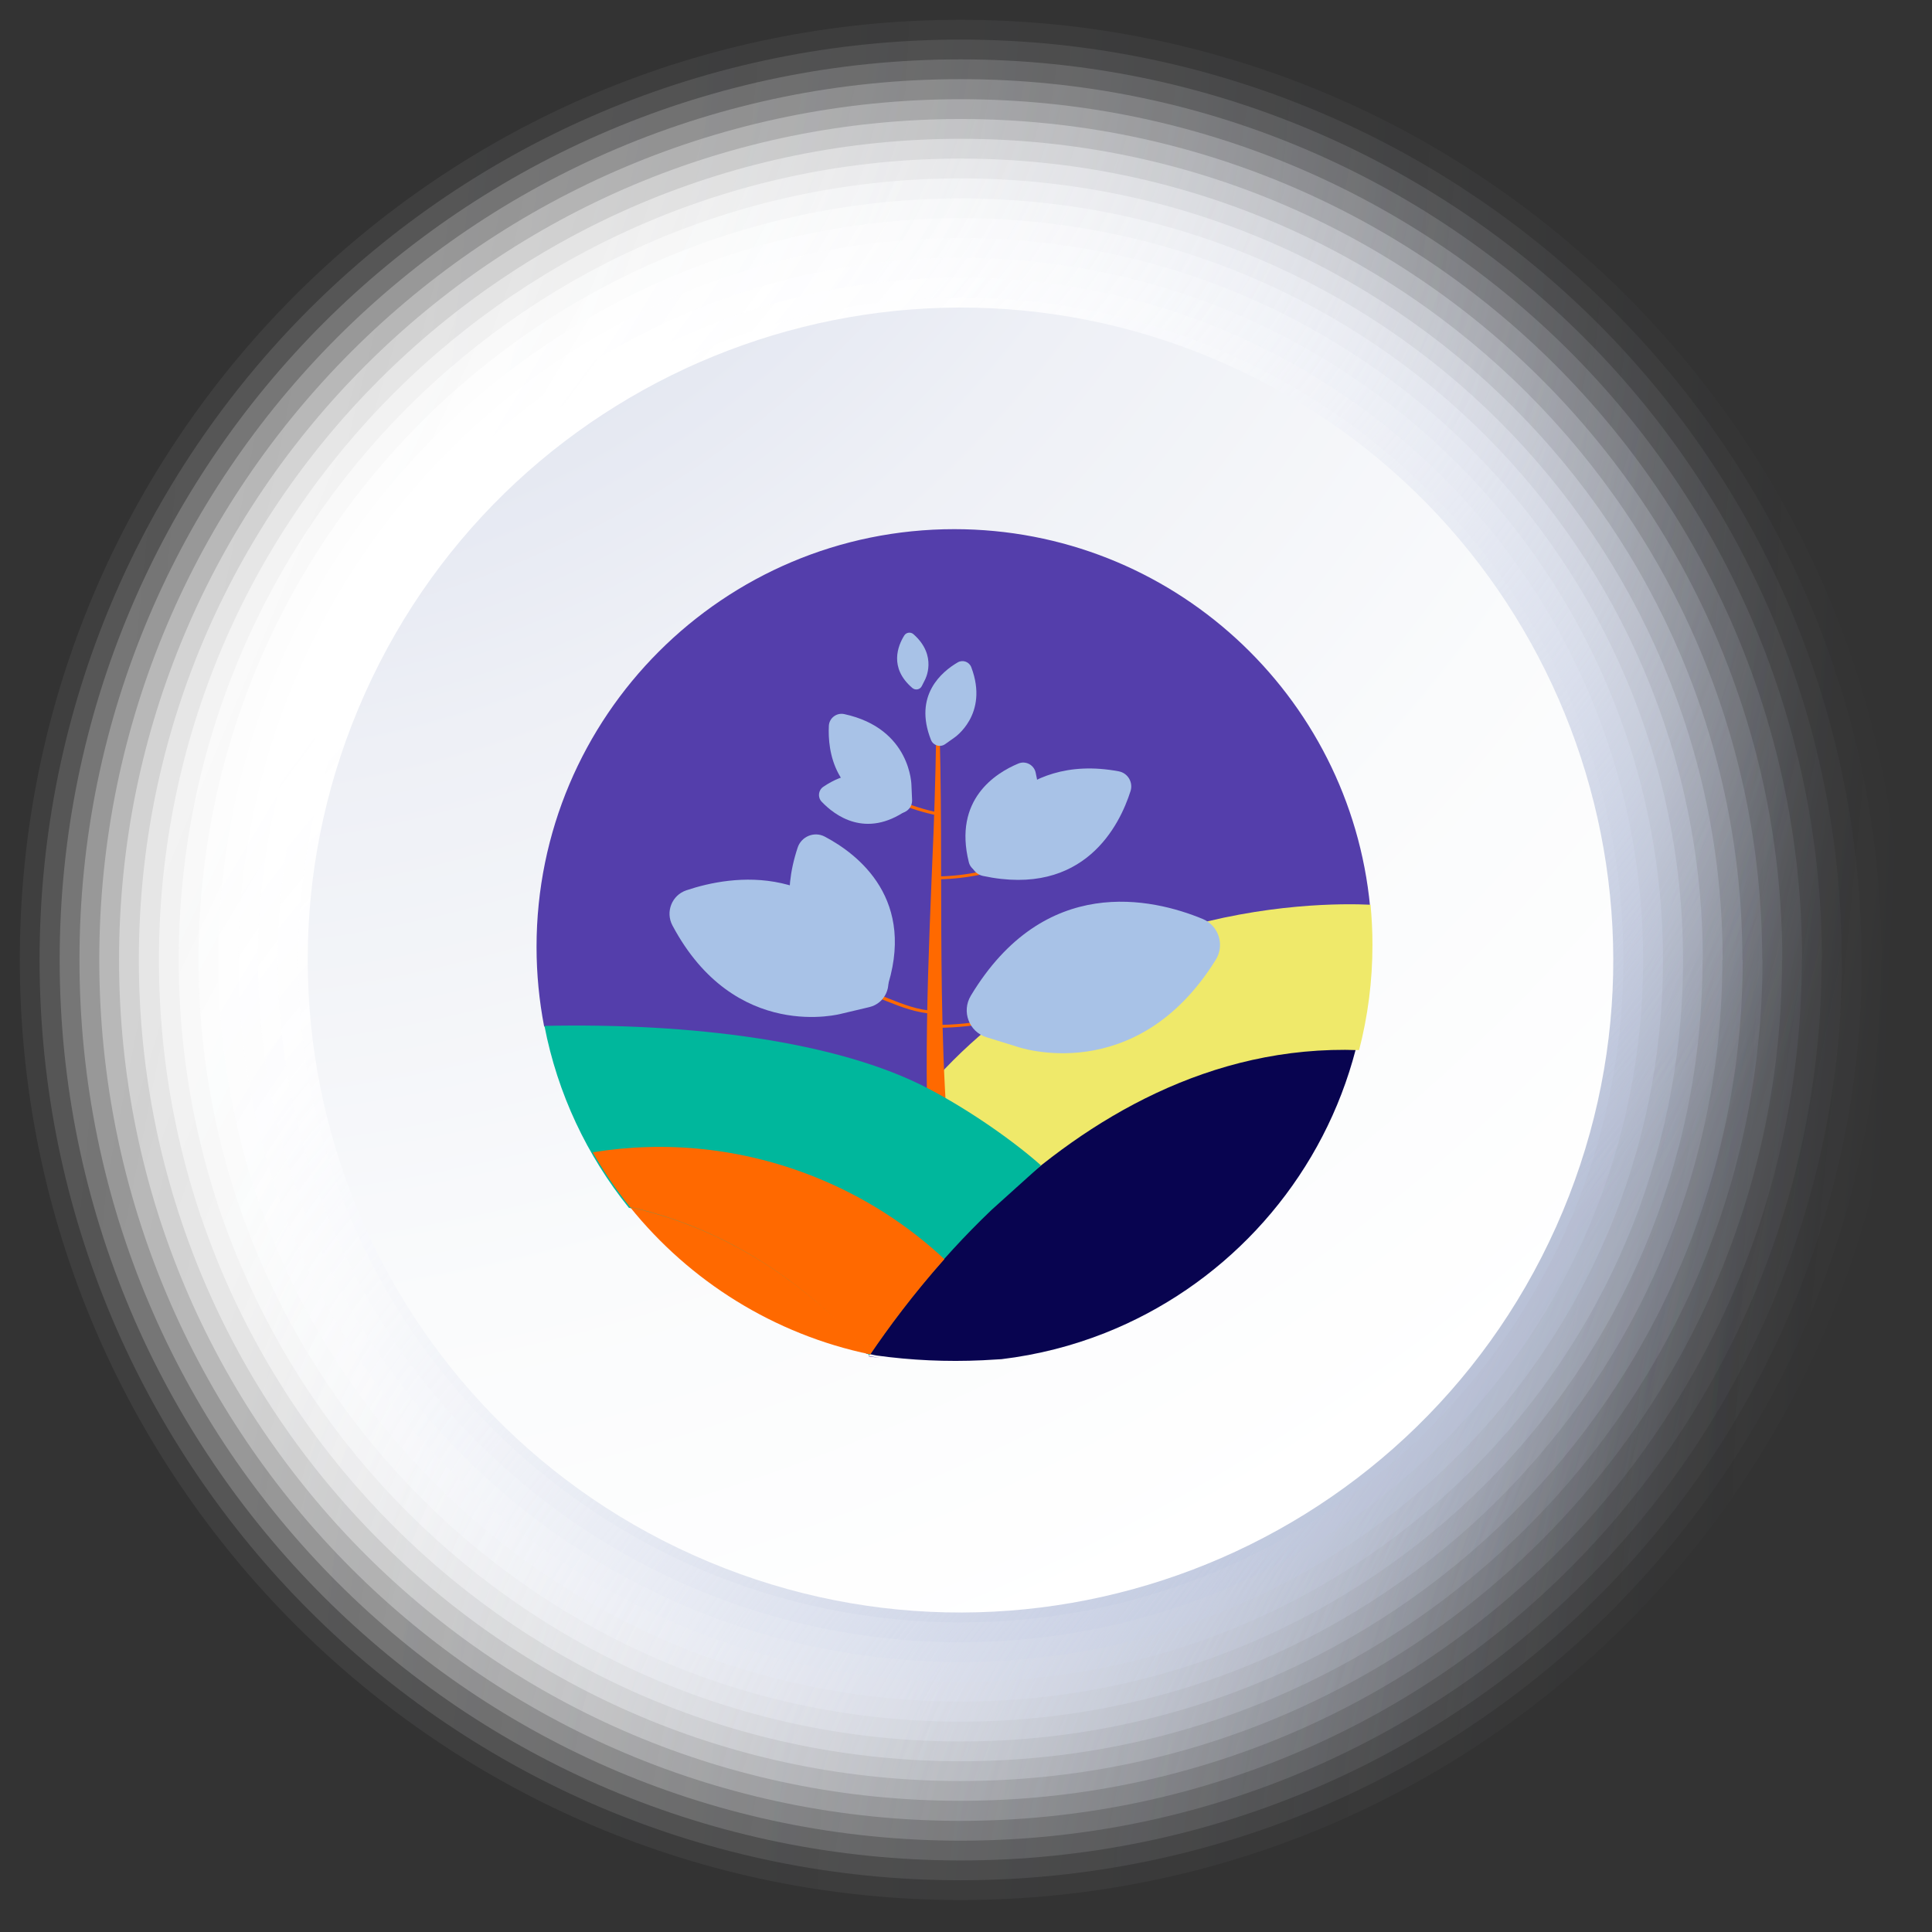 <svg width="84" height="84" viewBox="0 0 84 84" fill="none" xmlns="http://www.w3.org/2000/svg">
<rect x="0" y="0" width="84" height="84" fill="#333333" stroke="none"/>
<path opacity="0.06" d="M82.668 41.735C82.668 19.159 64.347 0.86 41.759 0.86C19.171 0.86 0.861 19.159 0.861 41.735C0.861 64.311 19.171 82.61 41.759 82.61C64.347 82.61 82.656 64.311 82.656 41.735H82.668Z" fill="url(#paint0_linear_3256_23274)"/>
<path opacity="0.12" d="M81.806 41.735C81.806 19.639 63.878 1.721 41.757 1.721C19.636 1.721 1.721 19.639 1.721 41.735C1.721 63.832 19.649 81.75 41.757 81.75C63.866 81.75 81.794 63.832 81.794 41.735H81.806Z" fill="url(#paint1_linear_3256_23274)"/>
<path opacity="0.19" d="M80.933 41.735C80.933 20.118 63.399 2.581 41.757 2.581C20.116 2.581 2.594 20.118 2.594 41.735C2.594 63.352 20.128 80.889 41.77 80.889C63.411 80.889 80.946 63.365 80.946 41.735H80.933Z" fill="url(#paint2_linear_3256_23274)"/>
<path opacity="0.25" d="M80.073 41.735C80.073 20.585 62.92 3.441 41.758 3.441C20.596 3.441 3.455 20.598 3.455 41.735C3.455 62.873 20.608 80.029 41.77 80.029C62.932 80.029 80.085 62.886 80.085 41.735H80.073Z" fill="url(#paint3_linear_3256_23274)"/>
<path opacity="0.31" d="M79.213 41.735C79.213 21.064 62.441 4.313 41.771 4.313C21.101 4.313 4.316 21.064 4.316 41.735C4.316 62.406 21.088 79.168 41.758 79.168C62.429 79.168 79.201 62.418 79.201 41.735H79.213Z" fill="url(#paint4_linear_3256_23274)"/>
<path opacity="0.38" d="M78.351 41.735C78.351 21.543 61.972 5.174 41.77 5.174C21.567 5.174 5.176 21.543 5.176 41.735C5.176 61.926 21.554 78.296 41.757 78.296C61.96 78.296 78.339 61.926 78.339 41.735H78.351Z" fill="url(#paint5_linear_3256_23274)"/>
<path opacity="0.44" d="M77.491 41.735C77.491 22.023 61.493 6.034 41.77 6.034C22.047 6.034 6.037 22.023 6.037 41.735C6.037 61.447 22.035 77.436 41.758 77.436C61.481 77.436 77.478 61.447 77.478 41.735H77.491Z" fill="url(#paint6_linear_3256_23274)"/>
<path opacity="0.5" d="M76.618 41.735C76.618 22.49 61.014 6.895 41.758 6.895C22.502 6.895 6.91 22.502 6.91 41.735C6.91 60.968 22.514 76.576 41.77 76.576C61.026 76.576 76.63 60.98 76.63 41.735H76.618Z" fill="url(#paint7_linear_3256_23274)"/>
<path opacity="0.56" d="M75.757 41.735C75.757 22.969 60.535 7.755 41.758 7.755C22.982 7.755 7.771 22.982 7.771 41.735C7.771 60.489 22.994 75.716 41.771 75.716C60.547 75.716 75.77 60.501 75.77 41.735H75.757Z" fill="url(#paint8_linear_3256_23274)"/>
<path opacity="0.62" d="M74.897 41.735C74.897 23.448 60.068 8.627 41.771 8.627C23.474 8.627 8.633 23.448 8.633 41.735C8.633 60.022 23.462 74.855 41.759 74.855C60.056 74.855 74.885 60.034 74.885 41.735H74.897Z" fill="url(#paint9_linear_3256_23274)"/>
<path opacity="0.69" d="M74.035 41.735C74.035 23.927 59.587 9.487 41.77 9.487C23.953 9.487 9.492 23.927 9.492 41.735C9.492 59.542 23.94 73.982 41.758 73.982C59.575 73.982 74.023 59.542 74.023 41.735H74.035Z" fill="url(#paint10_linear_3256_23274)"/>
<path opacity="0.75" d="M73.175 41.735C73.175 24.407 59.108 10.348 41.77 10.348C24.432 10.348 10.365 24.407 10.365 41.735C10.365 59.063 24.432 73.122 41.77 73.122C59.108 73.122 73.175 59.075 73.175 41.735Z" fill="url(#paint11_linear_3256_23274)"/>
<path opacity="0.81" d="M72.303 41.735C72.303 24.874 58.629 11.208 41.759 11.208C24.888 11.208 11.215 24.874 11.215 41.735C11.215 58.596 24.888 72.262 41.759 72.262C58.629 72.262 72.303 58.596 72.303 41.735Z" fill="url(#paint12_linear_3256_23274)"/>
<path opacity="0.88" d="M71.441 41.735C71.441 25.353 58.148 12.068 41.757 12.068C25.366 12.068 12.074 25.353 12.074 41.735C12.074 58.117 25.366 71.402 41.757 71.402C58.148 71.402 71.441 58.117 71.441 41.735Z" fill="url(#paint13_linear_3256_23274)"/>
<path opacity="0.94" d="M70.581 41.735C70.581 25.832 57.682 12.94 41.771 12.94C25.86 12.94 12.961 25.832 12.961 41.735C12.961 57.637 25.86 70.541 41.771 70.541C57.682 70.541 70.581 57.65 70.581 41.735Z" fill="url(#paint14_linear_3256_23274)"/>
<path d="M69.719 41.735C69.719 26.311 57.202 13.801 41.77 13.801C26.338 13.801 13.82 26.311 13.82 41.735C13.82 57.158 26.338 69.669 41.77 69.669C57.202 69.669 69.719 57.158 69.719 41.735Z" fill="url(#paint15_linear_3256_23274)"/>
<path d="M67.653 53.348C74.06 39.056 67.678 22.281 53.377 15.866C39.089 9.45 22.292 15.841 15.874 30.134C9.455 44.426 15.849 61.201 30.15 67.616C44.438 74.031 61.235 67.641 67.653 53.348Z" fill="url(#paint16_radial_3256_23274)"/>
<g clip-path="url(#clip0_3256_23274)">
<g clip-path="url(#clip1_3256_23274)">
<path d="M37.77 58.951C37.772 58.954 37.775 58.957 37.777 58.959H37.778C37.776 58.956 37.773 58.954 37.771 58.951H37.77Z" fill="#543EAB"/>
<path d="M39.01 49.053C45.921 39.312 57.241 39.312 59.57 39.422C58.691 30.211 50.933 23.007 41.491 23.007C31.46 23.007 23.328 31.139 23.328 41.17C23.328 42.354 23.443 43.511 23.659 44.632C30 44.496 35.232 46.682 39.01 49.053Z" fill="#543EAB"/>
<path d="M36.461 57.592C36.609 57.734 36.757 57.88 36.905 58.029C36.757 57.88 36.609 57.734 36.461 57.592Z" fill="#543EAB"/>
<path d="M36.908 58.032C37.196 58.324 37.484 58.631 37.77 58.951H37.772C37.485 58.631 37.197 58.324 36.908 58.032Z" fill="#543EAB"/>
<path d="M37.778 58.958L37.782 58.953C37.778 58.953 37.775 58.952 37.772 58.951C37.773 58.954 37.776 58.956 37.778 58.958Z" fill="#543EAB"/>
<path d="M36.904 58.029C36.904 58.029 36.907 58.032 36.908 58.033C36.907 58.032 36.905 58.03 36.904 58.029Z" fill="#543EAB"/>
<path d="M37.777 58.96C37.783 58.966 37.789 58.973 37.795 58.979H37.797C37.791 58.972 37.784 58.966 37.778 58.959H37.778L37.777 58.96Z" fill="#543EAB"/>
<path d="M37.781 58.953L37.777 58.958C37.783 58.965 37.79 58.971 37.796 58.978C37.945 59.002 38.096 59.023 38.245 59.043C38.09 59.015 37.935 58.985 37.78 58.953H37.781Z" fill="#543EAB"/>
<path d="M37.768 58.975C37.777 58.977 37.786 58.978 37.796 58.979C37.79 58.973 37.784 58.966 37.778 58.96C37.775 58.965 37.771 58.97 37.768 58.975Z" fill="#543EAB"/>
<path d="M27.346 52.455C27.349 52.459 27.351 52.462 27.354 52.465C30.092 53.07 33.322 54.48 36.477 57.505C33.319 54.474 30.086 53.061 27.346 52.455Z" fill="#FF6900"/>
<path d="M43.267 52.243C43.167 52.336 43.068 52.429 42.97 52.523C40.59 54.791 38.792 57.16 37.65 58.845C37.805 58.877 37.96 58.908 38.116 58.936C39.615 59.142 41.154 59.216 42.72 59.142C42.998 59.129 43.272 59.112 43.546 59.094C45.115 58.905 46.623 58.518 48.043 57.956C53.073 55.964 57.001 51.791 58.661 46.604C58.763 46.285 58.857 45.962 58.942 45.635C52.447 45.401 47.126 48.652 43.267 52.242V52.243Z" fill="#080450"/>
<path d="M39.027 48.967C40.837 50.102 42.312 51.279 43.416 52.264C47.274 48.674 52.596 45.423 59.091 45.657C59.47 44.196 59.672 42.663 59.672 41.084C59.672 40.494 59.643 39.911 59.588 39.336C57.259 39.225 45.939 39.226 39.028 48.967L39.027 48.967Z" fill="#EFE96A"/>
<path d="M40.813 30.614C41.096 37.898 40.598 45.551 41.573 52.812L40.559 52.854C40.061 47.502 40.369 41.554 40.589 36.17C40.658 34.318 40.708 32.467 40.713 30.615H40.813V30.614Z" fill="#FF6900"/>
<path d="M40.705 44.687C40.669 44.687 40.634 44.687 40.598 44.687C40.542 44.687 40.497 44.658 40.498 44.623C40.499 44.588 40.545 44.56 40.601 44.561C42.37 44.579 44.176 44.19 45.556 43.501C46.936 42.811 47.933 41.797 48.292 40.718C48.303 40.684 48.357 40.661 48.412 40.668C48.466 40.675 48.502 40.709 48.491 40.743C48.122 41.851 47.098 42.892 45.682 43.599C44.294 44.293 42.486 44.688 40.704 44.688L40.705 44.687Z" fill="#FF6900"/>
<path d="M46.327 44.002C45.635 43.431 45.075 42.8 44.67 42.13C44.624 42.054 44.428 42.087 44.474 42.163C44.885 42.844 45.449 43.485 46.151 44.066C46.229 44.13 46.405 44.067 46.327 44.002Z" fill="#FF6900"/>
<path d="M40.607 44.081C40.604 44.081 40.601 44.081 40.598 44.081C39.836 44.039 39.168 43.775 38.578 43.541C37.574 43.144 36.536 42.733 35.654 42.212C34.664 41.626 34.009 40.963 33.759 40.294C33.746 40.26 33.78 40.226 33.834 40.218C33.889 40.211 33.944 40.232 33.956 40.266C34.198 40.91 34.833 41.551 35.794 42.12C36.661 42.633 37.691 43.041 38.687 43.434C39.257 43.66 39.903 43.916 40.615 43.955C40.671 43.958 40.712 43.989 40.707 44.023C40.702 44.057 40.658 44.081 40.606 44.081H40.607Z" fill="#FF6900"/>
<path d="M36.303 42.473C36.292 42.473 36.282 42.472 36.271 42.47C36.218 42.46 36.189 42.424 36.206 42.391L37.137 40.605C37.154 40.572 37.211 40.554 37.264 40.565C37.318 40.575 37.347 40.611 37.33 40.645L36.399 42.43C36.385 42.457 36.345 42.474 36.302 42.474L36.303 42.473Z" fill="#FF6900"/>
<path d="M40.846 38.231C40.792 38.231 40.746 38.204 40.744 38.17C40.742 38.135 40.786 38.106 40.842 38.105C42.003 38.08 43.218 37.828 44.455 37.356C45.56 36.934 46.552 36.391 47.511 35.866C47.553 35.843 47.617 35.846 47.654 35.872C47.691 35.898 47.687 35.938 47.645 35.962C46.679 36.49 45.681 37.037 44.561 37.464C43.294 37.947 42.046 38.205 40.849 38.231C40.848 38.231 40.847 38.231 40.846 38.231V38.231Z" fill="#FF6900"/>
<path d="M45.102 37.173V35.664C45.102 35.582 44.898 35.582 44.898 35.664V37.173C44.898 37.255 45.102 37.255 45.102 37.173Z" fill="#FF6900"/>
<path d="M40.609 35.419C40.598 35.419 40.586 35.417 40.574 35.415C39.278 35.12 38.111 34.576 37.289 33.885C37.256 33.857 37.266 33.817 37.311 33.797C37.356 33.776 37.419 33.782 37.453 33.81C38.251 34.481 39.384 35.009 40.644 35.296C40.697 35.308 40.724 35.344 40.705 35.377C40.69 35.403 40.651 35.419 40.61 35.419H40.609Z" fill="#FF6900"/>
<path d="M38.986 34.847C38.986 34.847 38.982 34.847 38.98 34.847C38.924 34.845 38.881 34.815 38.885 34.779C38.925 34.381 38.912 33.977 38.848 33.58C38.843 33.546 38.883 33.515 38.939 33.511C38.994 33.507 39.044 33.533 39.05 33.568C39.115 33.972 39.128 34.382 39.088 34.788C39.084 34.821 39.04 34.847 38.987 34.847L38.986 34.847Z" fill="#FF6900"/>
<path d="M40.361 47.329C36.409 45.259 30.012 44.468 23.672 44.604C24.242 47.558 25.528 50.257 27.342 52.513C30.082 53.119 33.316 54.532 36.474 57.563C36.622 57.705 36.77 57.851 36.918 58.001C36.919 58.002 36.92 58.003 36.921 58.004C37.21 58.296 37.498 58.602 37.785 58.923C37.788 58.923 37.791 58.924 37.794 58.925C38.937 57.239 40.735 54.87 43.114 52.602C43.212 52.508 45.16 50.763 45.26 50.67C44.157 49.685 42.253 48.321 40.361 47.329Z" fill="#00B79C"/>
<path d="M35.428 51.172C32.248 49.898 28.922 49.587 25.771 50.1C26.249 50.935 26.789 51.73 27.389 52.476C30.127 53.081 33.358 54.492 36.513 57.519C33.36 54.499 30.133 53.09 27.397 52.486C29.984 55.699 33.642 58.013 37.83 58.885C37.543 58.564 37.256 58.258 36.968 57.966C37.256 58.258 37.544 58.564 37.831 58.885C37.834 58.885 37.837 58.886 37.841 58.886C38.618 57.74 39.699 56.277 41.06 54.745C39.465 53.257 37.574 52.032 35.428 51.172V51.172Z" fill="#FF6900"/>
<path d="M42.737 38.084C47.158 39.027 48.69 35.855 49.154 34.394C49.274 34.012 49.035 33.61 48.641 33.536C44.148 32.695 42.585 36.402 42.585 36.402L42.263 37.176C42.102 37.56 42.33 37.998 42.738 38.084H42.737Z" fill="#A8C2E7"/>
<path d="M42.123 37.488C41.444 34.762 43.286 33.609 44.277 33.197C44.592 33.066 44.949 33.251 45.027 33.584C45.704 36.484 43.479 37.55 43.479 37.55L42.917 37.846C42.6 38.014 42.21 37.837 42.123 37.488Z" fill="#A8C2E7"/>
<path d="M42.208 43.294C45.412 37.969 50.097 39.049 52.29 39.954C52.989 40.242 53.258 41.09 52.858 41.732C49.379 47.327 44.231 45.512 44.231 45.512L42.891 45.097C42.131 44.862 41.798 43.976 42.208 43.295V43.294Z" fill="#A8C2E7"/>
<path d="M38.992 35.345C36.237 34.79 35.985 32.632 36.037 31.56C36.053 31.219 36.373 30.976 36.708 31.048C39.618 31.679 39.628 34.147 39.628 34.147L39.656 34.781C39.671 35.14 39.344 35.416 38.992 35.345H38.992Z" fill="#A8C2E7"/>
<path d="M40.476 32.167C39.709 30.228 40.953 29.2 41.641 28.799C41.86 28.672 42.141 28.773 42.23 29.011C43.012 31.079 41.479 32.081 41.479 32.081L41.095 32.353C40.878 32.508 40.574 32.416 40.476 32.168V32.167Z" fill="#A8C2E7"/>
<path d="M39.424 35.226C37.641 36.472 36.297 35.459 35.725 34.857C35.542 34.665 35.577 34.356 35.796 34.208C37.706 32.915 39.093 34.228 39.093 34.228L39.462 34.552C39.672 34.736 39.652 35.066 39.424 35.226Z" fill="#A8C2E7"/>
<path d="M38.505 42.243C36.005 37.373 31.823 38.044 29.842 38.709C29.21 38.921 28.924 39.65 29.237 40.238C31.963 45.361 36.595 44.072 36.595 44.072L37.798 43.787C38.48 43.625 38.825 42.867 38.505 42.243Z" fill="#A8C2E7"/>
<path d="M38.511 43.116C39.903 39.113 37.291 37.13 35.86 36.375C35.404 36.135 34.842 36.364 34.68 36.854C33.268 41.119 36.466 43.024 36.466 43.024L37.269 43.545C37.724 43.841 38.333 43.628 38.511 43.116H38.511Z" fill="#A8C2E7"/>
<path d="M39.667 29.912C38.642 29.034 39.042 28.069 39.315 27.631C39.401 27.492 39.593 27.465 39.716 27.574C40.79 28.52 40.215 29.558 40.215 29.558L40.078 29.831C40 29.985 39.799 30.025 39.668 29.912H39.667Z" fill="#A8C2E7"/>
</g>
</g>
<defs>
<linearGradient id="paint0_linear_3256_23274" x1="1.132" y1="39.744" x2="82.422" y2="43.743" gradientUnits="userSpaceOnUse">
<stop stop-color="white"/>
<stop offset="0.14" stop-color="#FEFEFE" stop-opacity="0.99"/>
<stop offset="0.26" stop-color="#FCFDFE" stop-opacity="0.94"/>
<stop offset="0.39" stop-color="#F9FAFD" stop-opacity="0.87"/>
<stop offset="0.51" stop-color="#F5F6FB" stop-opacity="0.76"/>
<stop offset="0.63" stop-color="#F0F2F9" stop-opacity="0.63"/>
<stop offset="0.75" stop-color="#E9ECF7" stop-opacity="0.46"/>
<stop offset="0.87" stop-color="#E1E6F4" stop-opacity="0.27"/>
<stop offset="0.99" stop-color="#D8DEF1" stop-opacity="0.04"/>
<stop offset="1" stop-color="#D8DEF1" stop-opacity="0.03"/>
</linearGradient>
<linearGradient id="paint1_linear_3256_23274" x1="2.336" y1="37.864" x2="81.24" y2="45.639" gradientUnits="userSpaceOnUse">
<stop stop-color="white"/>
<stop offset="0.14" stop-color="#FEFEFE" stop-opacity="0.99"/>
<stop offset="0.27" stop-color="#FCFCFE" stop-opacity="0.94"/>
<stop offset="0.39" stop-color="#F9FAFC" stop-opacity="0.87"/>
<stop offset="0.52" stop-color="#F4F6FA" stop-opacity="0.76"/>
<stop offset="0.64" stop-color="#EEF1F8" stop-opacity="0.63"/>
<stop offset="0.76" stop-color="#E7EBF5" stop-opacity="0.46"/>
<stop offset="0.88" stop-color="#DFE4F2" stop-opacity="0.27"/>
<stop offset="1" stop-color="#D6DCEF" stop-opacity="0.05"/>
</linearGradient>
<linearGradient id="paint2_linear_3256_23274" x1="3.627" y1="36.082" x2="79.972" y2="47.413" gradientUnits="userSpaceOnUse">
<stop stop-color="white"/>
<stop offset="0.14" stop-color="#FEFEFE" stop-opacity="0.99"/>
<stop offset="0.27" stop-color="#FCFCFD" stop-opacity="0.94"/>
<stop offset="0.39" stop-color="#F8F9FC" stop-opacity="0.87"/>
<stop offset="0.52" stop-color="#F3F5FA" stop-opacity="0.76"/>
<stop offset="0.65" stop-color="#EDF0F8" stop-opacity="0.63"/>
<stop offset="0.77" stop-color="#E5EAF5" stop-opacity="0.46"/>
<stop offset="0.89" stop-color="#DCE2F1" stop-opacity="0.27"/>
<stop offset="1" stop-color="#D4DBEE" stop-opacity="0.08"/>
</linearGradient>
<linearGradient id="paint3_linear_3256_23274" x1="4.98" y1="34.423" x2="78.631" y2="49.088" gradientUnits="userSpaceOnUse">
<stop stop-color="white"/>
<stop offset="0.14" stop-color="#FEFEFE" stop-opacity="0.99"/>
<stop offset="0.27" stop-color="#FCFCFD" stop-opacity="0.94"/>
<stop offset="0.4" stop-color="#F8F9FC" stop-opacity="0.87"/>
<stop offset="0.53" stop-color="#F3F4FA" stop-opacity="0.76"/>
<stop offset="0.65" stop-color="#ECEFF7" stop-opacity="0.63"/>
<stop offset="0.78" stop-color="#E4E8F4" stop-opacity="0.46"/>
<stop offset="0.9" stop-color="#DAE0F0" stop-opacity="0.27"/>
<stop offset="1" stop-color="#D2D9ED" stop-opacity="0.1"/>
</linearGradient>
<linearGradient id="paint4_linear_3256_23274" x1="6.394" y1="32.886" x2="77.241" y2="50.639" gradientUnits="userSpaceOnUse">
<stop stop-color="white"/>
<stop offset="0.14" stop-color="#FEFEFE" stop-opacity="0.99"/>
<stop offset="0.27" stop-color="#FBFCFD" stop-opacity="0.94"/>
<stop offset="0.4" stop-color="#F7F8FB" stop-opacity="0.87"/>
<stop offset="0.53" stop-color="#F2F4F9" stop-opacity="0.76"/>
<stop offset="0.66" stop-color="#EAEDF6" stop-opacity="0.63"/>
<stop offset="0.79" stop-color="#E2E6F2" stop-opacity="0.46"/>
<stop offset="0.92" stop-color="#D7DDEE" stop-opacity="0.27"/>
<stop offset="1" stop-color="#D0D7EB" stop-opacity="0.12"/>
</linearGradient>
<linearGradient id="paint5_linear_3256_23274" x1="7.869" y1="31.461" x2="75.787" y2="52.079" gradientUnits="userSpaceOnUse">
<stop stop-color="white"/>
<stop offset="0.14" stop-color="#FEFEFE" stop-opacity="0.99"/>
<stop offset="0.27" stop-color="#FBFCFD" stop-opacity="0.94"/>
<stop offset="0.4" stop-color="#F7F8FB" stop-opacity="0.87"/>
<stop offset="0.54" stop-color="#F1F3F9" stop-opacity="0.76"/>
<stop offset="0.67" stop-color="#E9ECF5" stop-opacity="0.63"/>
<stop offset="0.8" stop-color="#DFE4F1" stop-opacity="0.46"/>
<stop offset="0.93" stop-color="#D4DAEC" stop-opacity="0.27"/>
<stop offset="1" stop-color="#CED5EA" stop-opacity="0.15"/>
</linearGradient>
<linearGradient id="paint6_linear_3256_23274" x1="9.369" y1="30.158" x2="74.285" y2="53.396" gradientUnits="userSpaceOnUse">
<stop stop-color="white"/>
<stop offset="0.14" stop-color="#FEFEFE" stop-opacity="0.99"/>
<stop offset="0.27" stop-color="#FBFBFD" stop-opacity="0.94"/>
<stop offset="0.41" stop-color="#F6F8FB" stop-opacity="0.87"/>
<stop offset="0.54" stop-color="#F0F2F8" stop-opacity="0.76"/>
<stop offset="0.68" stop-color="#E7EBF5" stop-opacity="0.63"/>
<stop offset="0.81" stop-color="#DDE3F0" stop-opacity="0.46"/>
<stop offset="0.94" stop-color="#D1D9EB" stop-opacity="0.27"/>
<stop offset="1" stop-color="#CCD4E9" stop-opacity="0.18"/>
</linearGradient>
<linearGradient id="paint7_linear_3256_23274" x1="10.919" y1="28.966" x2="72.759" y2="54.602" gradientUnits="userSpaceOnUse">
<stop stop-color="white"/>
<stop offset="0.14" stop-color="#FEFEFE" stop-opacity="0.99"/>
<stop offset="0.28" stop-color="#FBFBFD" stop-opacity="0.94"/>
<stop offset="0.41" stop-color="#F6F7FB" stop-opacity="0.87"/>
<stop offset="0.55" stop-color="#EFF1F8" stop-opacity="0.76"/>
<stop offset="0.68" stop-color="#E6EAF4" stop-opacity="0.63"/>
<stop offset="0.82" stop-color="#DBE0EF" stop-opacity="0.46"/>
<stop offset="0.95" stop-color="#CED6EA" stop-opacity="0.27"/>
<stop offset="1" stop-color="#CAD2E8" stop-opacity="0.2"/>
</linearGradient>
<linearGradient id="paint8_linear_3256_23274" x1="12.493" y1="27.91" x2="71.184" y2="55.684" gradientUnits="userSpaceOnUse">
<stop stop-color="white"/>
<stop offset="0.14" stop-color="#FDFEFE" stop-opacity="0.99"/>
<stop offset="0.28" stop-color="#FAFBFD" stop-opacity="0.94"/>
<stop offset="0.42" stop-color="#F5F6FA" stop-opacity="0.87"/>
<stop offset="0.55" stop-color="#EEF0F7" stop-opacity="0.76"/>
<stop offset="0.69" stop-color="#E4E8F3" stop-opacity="0.63"/>
<stop offset="0.83" stop-color="#D9DEED" stop-opacity="0.47"/>
<stop offset="0.97" stop-color="#CBD3E7" stop-opacity="0.28"/>
<stop offset="1" stop-color="#C8D0E6" stop-opacity="0.23"/>
</linearGradient>
<linearGradient id="paint9_linear_3256_23274" x1="14.092" y1="26.963" x2="69.596" y2="56.643" gradientUnits="userSpaceOnUse">
<stop stop-color="white"/>
<stop offset="0.14" stop-color="#FDFEFE" stop-opacity="0.99"/>
<stop offset="0.28" stop-color="#FAFBFC" stop-opacity="0.94"/>
<stop offset="0.42" stop-color="#F4F6FA" stop-opacity="0.87"/>
<stop offset="0.56" stop-color="#EDEFF6" stop-opacity="0.76"/>
<stop offset="0.7" stop-color="#E3E6F2" stop-opacity="0.63"/>
<stop offset="0.84" stop-color="#D6DCEC" stop-opacity="0.47"/>
<stop offset="0.98" stop-color="#C8D0E6" stop-opacity="0.28"/>
<stop offset="1" stop-color="#C6CEE5" stop-opacity="0.25"/>
</linearGradient>
<linearGradient id="paint10_linear_3256_23274" x1="15.702" y1="26.127" x2="67.995" y2="57.491" gradientUnits="userSpaceOnUse">
<stop stop-color="white"/>
<stop offset="0.14" stop-color="#FDFDFE" stop-opacity="0.99"/>
<stop offset="0.28" stop-color="#FAFAFC" stop-opacity="0.94"/>
<stop offset="0.42" stop-color="#F4F5FA" stop-opacity="0.87"/>
<stop offset="0.57" stop-color="#EBEEF6" stop-opacity="0.77"/>
<stop offset="0.71" stop-color="#E1E5F1" stop-opacity="0.63"/>
<stop offset="0.85" stop-color="#D4DAEB" stop-opacity="0.47"/>
<stop offset="0.99" stop-color="#C4CDE4" stop-opacity="0.29"/>
<stop offset="1" stop-color="#C4CDE4" stop-opacity="0.28"/>
</linearGradient>
<linearGradient id="paint11_linear_3256_23274" x1="17.313" y1="25.415" x2="66.382" y2="58.216" gradientUnits="userSpaceOnUse">
<stop stop-color="white"/>
<stop offset="0.14" stop-color="#FDFDFE" stop-opacity="0.99"/>
<stop offset="0.28" stop-color="#F9FAFC" stop-opacity="0.94"/>
<stop offset="0.43" stop-color="#F3F5F9" stop-opacity="0.87"/>
<stop offset="0.57" stop-color="#EAEDF5" stop-opacity="0.77"/>
<stop offset="0.72" stop-color="#DFE4EF" stop-opacity="0.64"/>
<stop offset="0.86" stop-color="#D1D8E9" stop-opacity="0.48"/>
<stop offset="1" stop-color="#C2CBE2" stop-opacity="0.3"/>
</linearGradient>
<linearGradient id="paint12_linear_3256_23274" x1="18.925" y1="24.812" x2="64.784" y2="58.842" gradientUnits="userSpaceOnUse">
<stop stop-color="white"/>
<stop offset="0.14" stop-color="#FDFDFE" stop-opacity="0.99"/>
<stop offset="0.29" stop-color="#F9FAFC" stop-opacity="0.94"/>
<stop offset="0.43" stop-color="#F2F4F9" stop-opacity="0.87"/>
<stop offset="0.58" stop-color="#E9ECF4" stop-opacity="0.77"/>
<stop offset="0.73" stop-color="#DDE2EF" stop-opacity="0.64"/>
<stop offset="0.87" stop-color="#CED5E8" stop-opacity="0.48"/>
<stop offset="1" stop-color="#C0C9E1" stop-opacity="0.33"/>
</linearGradient>
<linearGradient id="paint13_linear_3256_23274" x1="20.534" y1="24.321" x2="63.171" y2="59.344" gradientUnits="userSpaceOnUse">
<stop stop-color="white"/>
<stop offset="0.14" stop-color="#FDFDFE" stop-opacity="0.99"/>
<stop offset="0.29" stop-color="#F9FAFC" stop-opacity="0.94"/>
<stop offset="0.44" stop-color="#F2F3F8" stop-opacity="0.87"/>
<stop offset="0.58" stop-color="#E8EBF4" stop-opacity="0.77"/>
<stop offset="0.74" stop-color="#DBE0EE" stop-opacity="0.64"/>
<stop offset="0.88" stop-color="#CBD2E6" stop-opacity="0.49"/>
<stop offset="1" stop-color="#BEC7E0" stop-opacity="0.35"/>
</linearGradient>
<linearGradient id="paint14_linear_3256_23274" x1="22.122" y1="23.939" x2="61.585" y2="59.736" gradientUnits="userSpaceOnUse">
<stop stop-color="white"/>
<stop offset="0.14" stop-color="#FDFDFE" stop-opacity="0.99"/>
<stop offset="0.29" stop-color="#F8F9FC" stop-opacity="0.94"/>
<stop offset="0.44" stop-color="#F1F3F8" stop-opacity="0.87"/>
<stop offset="0.59" stop-color="#E6EAF3" stop-opacity="0.77"/>
<stop offset="0.74" stop-color="#D9DEEC" stop-opacity="0.65"/>
<stop offset="0.9" stop-color="#C8D0E4" stop-opacity="0.49"/>
<stop offset="1" stop-color="#BCC6DE" stop-opacity="0.38"/>
</linearGradient>
<linearGradient id="paint15_linear_3256_23274" x1="23.682" y1="23.669" x2="60.022" y2="60.029" gradientUnits="userSpaceOnUse">
<stop stop-color="white"/>
<stop offset="0.14" stop-color="#FDFDFE" stop-opacity="0.99"/>
<stop offset="0.29" stop-color="#F8F9FB" stop-opacity="0.94"/>
<stop offset="0.44" stop-color="#F0F2F7" stop-opacity="0.87"/>
<stop offset="0.6" stop-color="#E5E9F2" stop-opacity="0.78"/>
<stop offset="0.75" stop-color="#D6DCEB" stop-opacity="0.65"/>
<stop offset="0.91" stop-color="#C5CDE2" stop-opacity="0.5"/>
<stop offset="1" stop-color="#BAC4DD" stop-opacity="0.4"/>
</linearGradient>
<radialGradient id="paint16_radial_3256_23274" cx="0" cy="0" r="1" gradientUnits="userSpaceOnUse" gradientTransform="translate(6.209 -15.35) scale(94.681 94.629)">
<stop stop-color="#BAC4DD"/>
<stop offset="0.02" stop-color="#BCC6DE"/>
<stop offset="0.27" stop-color="#D9DEEC"/>
<stop offset="0.52" stop-color="#EEF0F6"/>
<stop offset="0.77" stop-color="#FAFBFC"/>
<stop offset="1" stop-color="white"/>
</radialGradient>
<clipPath id="clip0_3256_23274">
<rect width="37" height="37" fill="white" transform="translate(23 23)"/>
</clipPath>
<clipPath id="clip1_3256_23274">
<rect width="37" height="37" fill="white" transform="translate(23 22.589)"/>
</clipPath>
</defs>
</svg>
